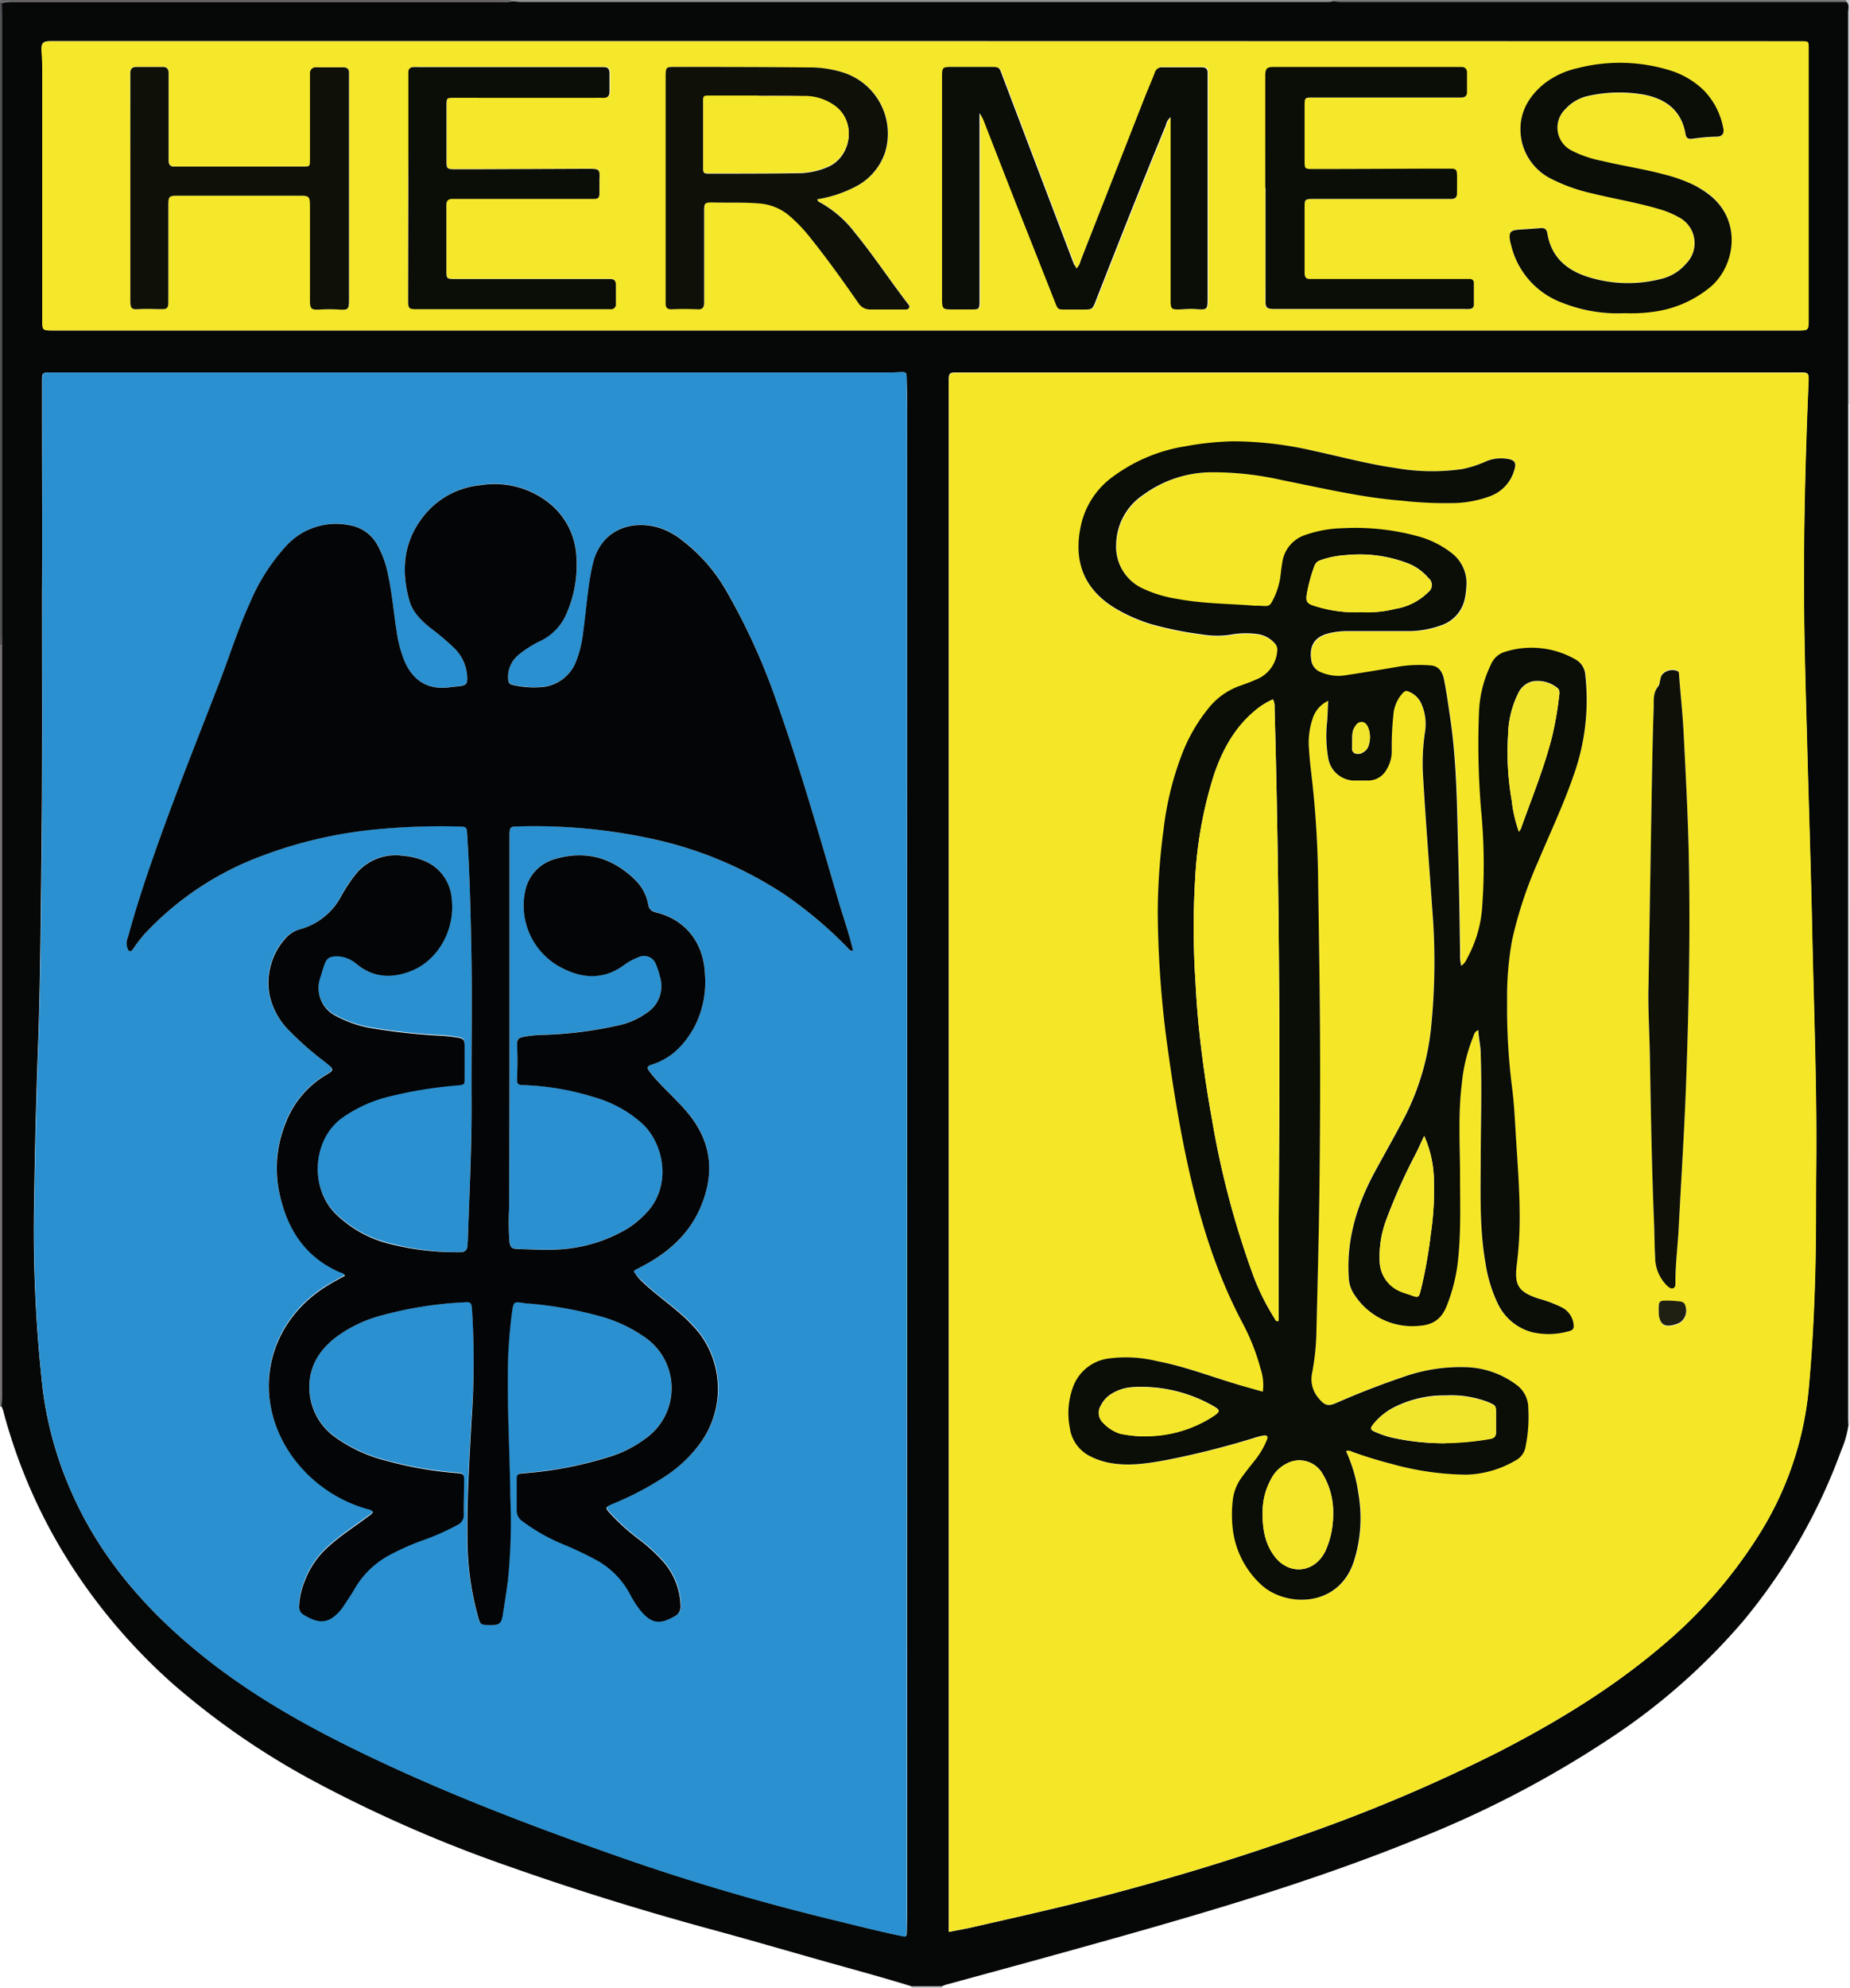 <svg xmlns="http://www.w3.org/2000/svg" version="1.1" xmlns:xlink="http://www.w3.org/1999/xlink" xmlns:svgjs="http://svgjs.com/svgjs" width="340.68" height="365.87"><svg xmlns="http://www.w3.org/2000/svg" viewBox="0 0 340.68 365.87"><defs><style>.cls-1{fill:#e1e0e2;}.cls-2{fill:#939094;}.cls-3{fill:#666368;}.cls-4{fill:#403e43;}.cls-5{fill:#c5c3c7;}.cls-6{fill:#060807;}.cls-7{fill:#f5e727;}.cls-8{fill:#2b90cf;}.cls-9{fill:#f5e72a;}.cls-10{fill:#0b0d07;}.cls-11{fill:#0f1108;}.cls-12{fill:#1f1f12;}.cls-13{fill:#030507;}.cls-14{fill:#f4e62a;}.cls-15{fill:#f2e52d;}</style></defs><title>hermesMiddel 91</title><g id="SvgjsG1001" data-name="Laag 2"><g id="SvgjsG1000" data-name="Laag 1"><path class="cls-1" d="M340.67,262.29l-.13,0h-.13c0-.58-.05-1.15-.05-1.73V76.07c0-.58,0-1.15,0-1.73h.27Z"></path><path class="cls-2" d="M94.15,0H245.27a2.11,2.11,0,0,1,0,.26c-.58,0-1.15.05-1.73.05H95.91c-.58,0-1.15,0-1.73-.06Z"></path><path class="cls-3" d="M.29,258.88a.18.18,0,0,1-.27-.05V118.72l.29,0c0,.78,0,1.57,0,2.36V257.16C.35,257.73.31,258.31.29,258.88Z"></path><path class="cls-4" d="M.31,118.74l-.29,0V.34L.41.49c0,.68-.07,1.36-.07,2v114C.34,117.27.32,118,.31,118.74Z"></path><path class="cls-3" d="M245.25.29a2.11,2.11,0,0,0,0-.26H340a.37.37,0,0,0,0,.29l-.63,0H246.82C246.3.34,245.77.31,245.25.29Z"></path><path class="cls-3" d="M.41.49,0,.34C.08.25-.14,0,.17,0S1,0,1.43,0H94.15l0,.25c-.68,0-1.36.06-2,.06H2.76A8.46,8.46,0,0,0,.41.49Z"></path><path class="cls-5" d="M340.07.32A.37.37,0,0,1,340,0c.2.13.67-.31.63.31,0,.37,0,.74,0,1.11V74.33h-.27c0-5.82,0-11.65,0-17.47q0-27.31,0-54.62C340.34,1.61,340.6.9,340.07.32Z"></path><path class="cls-5" d="M173.5,365.57c0,.1,0,.2,0,.3h-5.67v-.33Z"></path><path class="cls-6" d="M173.5,365.57l-5.67,0c-4.14-1.28-8.31-2.44-12.48-3.6-8.29-2.31-16.55-4.75-24.86-7-12.34-3.37-24.55-7.14-36.61-11.4a249.47,249.47,0,0,1-36.15-15.79,141,141,0,0,1-25.82-17.8,105.89,105.89,0,0,1-18.36-21.21A99.49,99.49,0,0,1,.7,260.06a5,5,0,0,0-.41-1.18c0-.57.06-1.15.06-1.72V121.1c0-.79,0-1.58,0-2.36s0-1.47,0-2.2V2.53c0-.68,0-1.36.07-2A8.46,8.46,0,0,1,2.76.34H92.14c.68,0,1.36,0,2-.06s1.15.06,1.73.06H243.52c.58,0,1.15,0,1.73-.05s1.05.05,1.57.05h92.62l.63,0c.53.58.27,1.29.27,1.93q0,27.32,0,54.62c0,5.82,0,11.65,0,17.47,0,.58,0,1.15,0,1.73v184.5c0,.58,0,1.15.05,1.73a17.74,17.74,0,0,1-1.28,4.51A105.64,105.64,0,0,1,321,298.37a116.43,116.43,0,0,1-24.35,21.47,192.34,192.34,0,0,1-35.67,18.62c-11.86,4.83-24,8.89-36.22,12.6-9.64,2.92-19.34,5.64-29.05,8.33-7.2,2-14.4,3.95-21.6,5.92A4.17,4.17,0,0,0,173.5,365.57Zm1.25-10c1.55-.3,2.88-.53,4.2-.83,7.34-1.68,14.68-3.31,22-5.18,13-3.35,25.87-7.18,38.53-11.68A298.4,298.4,0,0,0,276,322.42c10.75-5.52,21-11.75,30.23-19.66a86.84,86.84,0,0,0,17.7-20.33A61,61,0,0,0,333,256.09c.7-7.41,1.08-14.86,1.27-22.3.15-6.24.1-12.49.16-18.73.16-14.64-.43-29.26-.74-43.89-.23-11.12-.61-22.23-.9-33.34-.22-8.29-.49-16.57-.58-24.86-.15-14,.2-28.11.79-42.15.1-2.47.16-2.26-2.12-2.26l-96,0q-28.8,0-57.61,0c-.42,0-.84,0-1.26,0-1.12,0-1.28.17-1.3,1.28s0,2.31,0,3.46V355.54Zm-7.72-143V76.27c0-2.15,0-4.3-.07-6.45,0-1.31-.08-1.36-1.31-1.3-.74,0-1.47.06-2.21.06H10.78c-.48,0-.95,0-1.42,0-1.59,0-1.61,0-1.62,1.56q0,3.54,0,7.08c0,10.75.07,21.51,0,32.26,0,16.11.08,32.21-.11,48.32-.14,11.95-.21,23.91-.66,35.86-.34,9.12-.55,18.25-.68,27.37a261.84,261.84,0,0,0,1.55,34.4,67.32,67.32,0,0,0,5.18,18.86c5.15,11.88,13.31,21.41,23.18,29.55C45,311.09,54.8,316.77,65,321.78c16.08,7.91,32.79,14.27,49.68,20.16,12.69,4.43,25.58,8.19,38.65,11.37,4.16,1,8.31,2.08,12.51,2.95,1.12.23,1.13.23,1.15-.94s.06-2.52.06-3.77Zm3.46-205H9.3c-1.35,0-1.72.34-1.6,1.67.09,1.15.15,2.3.15,3.46q0,23.05,0,46.12c0,2,0,2,2,2H331c2,0,2,0,2-2.09l0-39.51c0-3.47,0-6.93,0-10.39,0-1.2,0-1.22-1.25-1.23-1.41,0-2.83,0-4.25,0Z"></path><path class="cls-7" d="M174.75,355.54V73.36c0-1.15-.05-2.3,0-3.46s.18-1.24,1.3-1.28c.42,0,.84,0,1.26,0q28.8,0,57.61,0l96,0c2.28,0,2.22-.21,2.12,2.26-.59,14-.94,28.1-.79,42.15.09,8.29.36,16.57.58,24.86.29,11.11.67,22.22.9,33.34.31,14.63.9,29.25.74,43.89-.06,6.24,0,12.49-.16,18.73-.19,7.44-.57,14.89-1.27,22.3a61,61,0,0,1-9.13,26.34,86.84,86.84,0,0,1-17.7,20.33C297,310.67,286.71,316.9,276,322.42a298.4,298.4,0,0,1-36.51,15.43c-12.66,4.5-25.52,8.33-38.53,11.68-7.29,1.87-14.63,3.5-22,5.18C177.63,355,176.3,355.24,174.75,355.54Zm73.12-88.45c.55-.25.91,0,1.29.15,2.32.81,4.67,1.54,7,2.15a53.12,53.12,0,0,0,13.78,2,18.8,18.8,0,0,0,9.11-2.61,3.49,3.49,0,0,0,1.86-2.57,27.28,27.28,0,0,0,.5-7,5.32,5.32,0,0,0-1.9-4.14,16.31,16.31,0,0,0-9.27-3.45,31.41,31.41,0,0,0-11.73,1.75q-6.31,2.13-12.42,4.81c-1.48.65-2.12.53-3.17-.71a5.38,5.38,0,0,1-1.35-4.66,44.78,44.78,0,0,0,.8-7c.21-8.66.45-17.31.56-26q.18-14.08.13-28.17c0-9.76-.21-19.51-.35-29.27a184.05,184.05,0,0,0-1.23-19.77c-.19-1.56-.36-3.13-.45-4.69a13.74,13.74,0,0,1,.64-5.59,5.34,5.34,0,0,1,2.89-3.35c-.07,1.41-.1,2.59-.19,3.78a24.12,24.12,0,0,0,.22,6.89,4.94,4.94,0,0,0,4.59,4c.94,0,1.88.05,2.83,0a3.88,3.88,0,0,0,3.32-2.06,6.4,6.4,0,0,0,.93-3.44,53.29,53.29,0,0,1,.29-6.44,6.75,6.75,0,0,1,1.5-3.89c.7-.81.9-.82,1.87-.29a4.22,4.22,0,0,1,1.9,2.22,9.26,9.26,0,0,1,.57,4.94,38.79,38.79,0,0,0-.38,7.84c.49,8.38,1.15,16.74,1.74,25.11a119.38,119.38,0,0,1-.22,21.22,46.41,46.41,0,0,1-4.7,16.36c-1.77,3.45-3.7,6.81-5.55,10.21-3.35,6.13-5.4,12.59-4.93,19.69a5.91,5.91,0,0,0,1,3.09,12.68,12.68,0,0,0,11.81,5.81c2.49-.14,4.15-1.1,5.11-3.4a31.72,31.72,0,0,0,2.27-9.43c.47-4.87.31-9.75.3-14.63,0-5.71-.39-11.43.33-17.13a30.49,30.49,0,0,1,2.05-8.52c.22-.5.33-1.09,1-1.32,0,1.5.37,2.87.42,4.29.25,6.76,0,13.53,0,20.29,0,6.14-.18,12.28.9,18.36a26.13,26.13,0,0,0,2.23,7.33,9.78,9.78,0,0,0,6.29,5.31,13.53,13.53,0,0,0,6.54-.1c1.17-.25,1.32-.59,1.07-1.79a4,4,0,0,0-2.2-2.72,23.86,23.86,0,0,0-4.25-1.58c-3.64-1.23-4.4-2.44-3.94-6.17a70,70,0,0,0,.54-8.31c0-5.15-.38-10.27-.7-15.4-.18-3-.31-6-.7-8.94a115.06,115.06,0,0,1-.91-15.85,58.44,58.44,0,0,1,.91-11.27,76.43,76.43,0,0,1,4.71-14.29c2.24-5.3,4.72-10.5,6.6-16A41.17,41.17,0,0,0,292,124.26a3.51,3.51,0,0,0-1.89-2.87,16.26,16.26,0,0,0-12.9-1.35,4.06,4.06,0,0,0-2.59,2.35,21.86,21.86,0,0,0-2.18,8.47,149.05,149.05,0,0,0,.34,17.93,105.31,105.31,0,0,1,.21,18.54,22.73,22.73,0,0,1-2.74,9.11,3.25,3.25,0,0,1-1.08,1.4,6.93,6.93,0,0,1-.22-2.11c-.09-6.24-.18-12.48-.35-18.72-.23-8.55-.26-17.1-1.59-25.57-.32-2.07-.62-4.15-1-6.21-.34-1.77-1.17-2.63-2.59-2.7a24.6,24.6,0,0,0-5.49.18c-3.35.57-6.71,1.14-10.07,1.64a8.09,8.09,0,0,1-4.47-.53,2.77,2.77,0,0,1-1.81-2c-.45-2.5.26-4.49,3.22-5.2a14.44,14.44,0,0,1,3.43-.4c3.82,0,7.65,0,11.48,0a17.19,17.19,0,0,0,5.55-1,6.57,6.57,0,0,0,4.59-5.13,15.42,15.42,0,0,0,.25-2,7,7,0,0,0-2.82-6.32,17.77,17.77,0,0,0-5.56-2.85,43.72,43.72,0,0,0-14.44-1.63,22,22,0,0,0-6.77,1.22,6.2,6.2,0,0,0-4.31,5.13c-.14.77-.22,1.55-.32,2.33a13.13,13.13,0,0,1-1.17,4.06c-.81,1.66-.8,1.66-2.69,1.52-.31,0-.63,0-.94,0-4.7-.38-9.43-.36-14.09-1.23a23.17,23.17,0,0,1-6.43-1.92,8.42,8.42,0,0,1-4.95-8.09,11.17,11.17,0,0,1,5-9.17A21.48,21.48,0,0,1,223,86.92a57.64,57.64,0,0,1,13.24,1.44c7.29,1.44,14.52,3.18,21.95,3.76a71.79,71.79,0,0,0,10.05.43,20.75,20.75,0,0,0,6.13-1.23,7.2,7.2,0,0,0,4.54-4.88c.39-1.27.1-1.76-1.2-2a7.16,7.16,0,0,0-4,.44,21.11,21.11,0,0,1-4.31,1.41A38.83,38.83,0,0,1,257,86.12c-5.08-.71-10-2.06-15-3.14a67.08,67.08,0,0,0-14.8-1.65,54.77,54.77,0,0,0-8.75.9,30.44,30.44,0,0,0-13.22,5.44,15.06,15.06,0,0,0-6.07,8.9c-1.56,6.76.45,12.1,6.55,15.66a30.4,30.4,0,0,0,6.16,2.7,63.26,63.26,0,0,0,9.52,1.94,16.78,16.78,0,0,0,5.15.07,16,16,0,0,1,5.17-.12,5.11,5.11,0,0,1,3.09,1.7,1.7,1.7,0,0,1,.45,1.45,6.12,6.12,0,0,1-3.41,5c-1.14.53-2.32,1-3.5,1.38a12.86,12.86,0,0,0-5.79,4.17,30.81,30.81,0,0,0-4.68,8,56.73,56.73,0,0,0-3.53,14.13,118.17,118.17,0,0,0-1.09,15.37A191.27,191.27,0,0,0,215,192.08c1,7.53,2.22,15,3.85,22.45,2.21,10.07,5.2,19.84,10.06,29a39.81,39.81,0,0,1,3.33,8.46,9.29,9.29,0,0,1,.4,4.18c-1.9-.54-3.76-1-5.59-1.61-4.58-1.44-9.09-3.14-13.83-4a24.13,24.13,0,0,0-8.88-.51,8.08,8.08,0,0,0-6.66,5.28,14,14,0,0,0-.59,7.43,6.87,6.87,0,0,0,3.9,5.36,13.17,13.17,0,0,0,3.56,1.17c3.49.63,6.92.08,10.31-.54a156.64,156.64,0,0,0,16.1-4.05,12.8,12.8,0,0,1,1.82-.47c.68-.09.88.18.61.82a15.17,15.17,0,0,1-2.13,3.65c-.82,1-1.64,2.05-2.41,3.11a8.78,8.78,0,0,0-1.76,4.48,22.77,22.77,0,0,0,0,5,16.52,16.52,0,0,0,5.28,10.43c4.52,4.13,14.46,4.24,17.11-4.7a26.22,26.22,0,0,0,.75-12A27.87,27.87,0,0,0,247.87,267.09Zm55.71-85.9c-.14,3.87.18,8.74.26,13.61.17,10,.34,20,.75,30,.09,2.14.08,4.3.21,6.44a7.36,7.36,0,0,0,2.14,5.25c.32.3.68.76,1.21.5s.38-.71.38-1.12c0-3.31.43-6.59.6-9.89.48-9.42,1.11-18.84,1.42-28.27.44-13.16.71-26.31.46-39.47-.14-7.65-.56-15.3-.94-22.94-.18-3.66-.57-7.31-.86-11,0-.3.05-.64-.25-.86a2.51,2.51,0,0,0-2.88.65c-.47.68-.33,1.68-.72,2.16-1,1.27-.78,2.68-.83,4-.18,4.87-.26,9.74-.35,14.62C304,156.7,303.79,168.44,303.58,181.19Zm1.87,59.95c0,.23,0,.6.06,1,.25,1.69,1.08,2.23,2.76,1.78a5.26,5.26,0,0,0,1.16-.45,2.63,2.63,0,0,0,1-2.92c-.19-1-1-1-1.69-1a16.25,16.25,0,0,0-1.72-.08C305.52,239.37,305.43,239.48,305.45,241.14Z"></path><path class="cls-8" d="M167,212.57v139c0,1.25,0,2.51-.06,3.77s0,1.17-1.15.94c-4.2-.87-8.35-1.94-12.51-2.95-13.07-3.18-26-6.94-38.65-11.37-16.89-5.89-33.6-12.25-49.68-20.16-10.18-5-20-10.69-28.73-17.93-9.87-8.14-18-17.67-23.18-29.55a67.32,67.32,0,0,1-5.18-18.86A261.84,261.84,0,0,1,6.34,221c.13-9.12.34-18.25.68-27.37.45-11.95.52-23.91.66-35.86.19-16.11.09-32.21.11-48.32,0-10.75,0-21.51,0-32.26q0-3.54,0-7.08c0-1.54,0-1.54,1.62-1.56.47,0,.94,0,1.42,0H163.44c.74,0,1.47,0,2.21-.06,1.23-.06,1.3,0,1.31,1.3,0,2.15.07,4.3.07,6.45ZM116.73,234c.09-.16.1-.22.14-.24l1.39-.73c4.82-2.45,8.69-5.87,10.81-11,2.57-6.18,2-12-2.4-17.22-.57-.69-1.18-1.34-1.8-2-1.72-1.83-3.61-3.51-5.16-5.5-.67-.86-.61-1.11.4-1.43,3.57-1.14,5.94-3.64,7.71-6.79a17.94,17.94,0,0,0,2-9.88c-.23-5.65-3.51-9.95-8.93-11.29-.92-.22-1.35-.58-1.51-1.47a8.43,8.43,0,0,0-2.62-4.74c-4.13-3.93-9-5.26-14.48-3.66a7.7,7.7,0,0,0-5.63,6.32,12.86,12.86,0,0,0,6.07,13.32c4,2.32,8.18,2.86,12.24-.13a10.68,10.68,0,0,1,2.62-1.41,2.31,2.31,0,0,1,3.23,1.33,13.22,13.22,0,0,1,.73,2.23,5.83,5.83,0,0,1-2.5,6.72,13.61,13.61,0,0,1-4.69,2.15,72.48,72.48,0,0,1-14.46,1.86,20.78,20.78,0,0,0-3.43.35c-1,.21-1.26.48-1.23,1.48.07,2,.07,4,0,6-.06,1.22.11,1.39,1.3,1.41a49.21,49.21,0,0,1,12.81,2.2,22.37,22.37,0,0,1,8.78,4.74c4.09,3.6,5.86,11.62.73,16.78a17.72,17.72,0,0,1-3.14,2.6,27.41,27.41,0,0,1-9.35,3.52c-3.69.71-7.42.43-11.14.32-1,0-1.26-.35-1.4-1.35a46.43,46.43,0,0,1-.05-6.13q.06-19.12.07-38.25,0-15.1,0-30.22c0-1.7.08-1.8,1.58-1.82A102,102,0,0,1,121,154.59a71.59,71.59,0,0,1,23.66,10.17,77.74,77.74,0,0,1,11.29,9.52c.29.29.51.76,1.15.7-.79-3.25-1.86-6.31-2.77-9.42-3.56-12.22-7.07-24.45-11.33-36.45a117.43,117.43,0,0,0-9.41-20.71,31,31,0,0,0-7.61-8.72,14.06,14.06,0,0,0-4.18-2.45c-5.36-1.81-11.2.17-12.64,6.64a43,43,0,0,0-.79,4.49c-.33,2.76-.6,5.52-1,8.28a20.73,20.73,0,0,1-1.24,5,7.44,7.44,0,0,1-5.83,4.72,17,17,0,0,1-5.6-.28c-.9-.12-1.11-.54-1.11-1.35a5.23,5.23,0,0,1,1.83-4.17,19,19,0,0,1,4.24-2.69,9.88,9.88,0,0,0,4.84-5.35,22.12,22.12,0,0,0,1.66-10.14,13.39,13.39,0,0,0-5.47-10.18,16.12,16.12,0,0,0-12.21-2.94A15.2,15.2,0,0,0,79,93.82c-4.54,4.82-5.35,10.52-3.63,16.68.62,2.24,2.33,3.82,4.12,5.24a43.15,43.15,0,0,1,4.19,3.57,7.86,7.86,0,0,1,2.35,5.5c0,1-.21,1.29-1.25,1.45-.56.08-1.14.1-1.71.18-4,.61-6.85-.94-8.51-4.61a22.23,22.23,0,0,1-1.52-5.6c-.54-3.41-.81-6.87-1.55-10.25a18.6,18.6,0,0,0-1.93-5.63,7.14,7.14,0,0,0-5.18-3.7,12.4,12.4,0,0,0-11.49,3.62,36.54,36.54,0,0,0-6.85,10.66c-2.18,4.77-3.74,9.78-5.63,14.67-3.81,9.86-7.74,19.69-11.3,29.65-2,5.67-3.94,11.38-5.52,17.2a2.74,2.74,0,0,0-.11,2c.1.21.11.53.45.58s.46-.2.61-.41a27.63,27.63,0,0,1,2.1-2.74,56.09,56.09,0,0,1,21.81-14.45A81.1,81.1,0,0,1,69,152.64a124.45,124.45,0,0,1,15.56-.55c1.29,0,1.39.13,1.46,1.28.45,6.76.62,13.52.76,20.29.21,9.6,0,19.2.06,28.8,0,8.61-.41,17.2-.68,25.8,0,.31-.06.62-.07.94,0,.85-.52,1.2-1.31,1.23-.26,0-.52,0-.78,0a49.15,49.15,0,0,1-12.42-1.66,21.57,21.57,0,0,1-9.87-5.56c-4.83-4.91-4.1-13.71,1.23-17.57a25.3,25.3,0,0,1,8.2-3.83,79.14,79.14,0,0,1,13.15-2.18c1.18-.11,1.22-.14,1.24-1.31,0-2,0-4,0-6,0-1.07-.19-1.3-1.23-1.47a29.77,29.77,0,0,0-3.12-.35,113.48,113.48,0,0,1-12.34-1.32,21.4,21.4,0,0,1-7.11-2.38,5.74,5.74,0,0,1-2.78-7c.23-.75.45-1.51.7-2.25.45-1.36,1-1.71,2.46-1.68a5.72,5.72,0,0,1,3.53,1.52c3.15,2.58,6.61,2.68,10.2,1.21,4.92-2,8-7.73,7.29-13.4a8.15,8.15,0,0,0-5.41-6.95,12.56,12.56,0,0,0-3.51-.78,9.46,9.46,0,0,0-9,3.72,31.9,31.9,0,0,0-2.33,3.55A12.21,12.21,0,0,1,55.36,171a5.58,5.58,0,0,0-2.92,1.76,12.22,12.22,0,0,0-2.83,10.41,13.23,13.23,0,0,0,3.85,6.73,55.08,55.08,0,0,0,6,5.26c.45.36.9.72,1.34,1.1s.38.81-.14,1.13l-.8.49a17.5,17.5,0,0,0-7.31,8.78,22,22,0,0,0-1.23,12.36c1.33,6.73,4.58,12.11,11.15,15,.36.15.85.18,1,.68-1.18.67-2.38,1.3-3.53,2-11.28,7.17-13.8,21-5.82,31.72a25.72,25.72,0,0,0,13.37,9.18c.43.13.92.13,1.13.6-.23.49-.65.64-1,.89-2.35,1.76-4.84,3.34-7,5.3a15.87,15.87,0,0,0-4.49,6.36,13.76,13.76,0,0,0-1.08,4.56,1.74,1.74,0,0,0,.67,1.68c2.74,1.67,4.52,1.92,6.69-.45a6.8,6.8,0,0,0,.78-1c.72-1.09,1.47-2.17,2.12-3.31a16.28,16.28,0,0,1,6.38-6.13,45.61,45.61,0,0,1,6.32-2.79,43.84,43.84,0,0,0,6.15-2.74,2,2,0,0,0,1.2-2c0-2.1,0-4.2.06-6.3,0-1-.17-1.16-1.17-1.24a69.3,69.3,0,0,1-13.12-2.28,27.43,27.43,0,0,1-9.5-4.38A11.27,11.27,0,0,1,57,255.91c-.27-4.15,1.63-7.27,4.77-9.74a24.4,24.4,0,0,1,8.14-4,70.86,70.86,0,0,1,15.79-2.52c1-.06,1.14.12,1.24,1.32a151.93,151.93,0,0,1-.14,20.13c-.41,7.44-.88,14.87-.76,22.33a53.46,53.46,0,0,0,2,14.28c.33,1.14.44,1.26,1.59,1.34.32,0,.63,0,.95,0,1.26,0,1.69-.34,1.91-1.61.39-2.22.74-4.44,1-6.68a107,107,0,0,0,.43-15.4c-.08-7.4-.51-14.78-.45-22.18a87,87,0,0,1,.82-12.08c.23-1.51.39-1.58,1.84-1.36.41.06.83.1,1.25.14a71.73,71.73,0,0,1,12.66,2.22A26.52,26.52,0,0,1,119,246.3a11.36,11.36,0,0,1-.16,18.47,21.44,21.44,0,0,1-6.26,3.2,70.1,70.1,0,0,1-15.83,3.1c-1.49.13-1.51.15-1.53,1.56,0,1.73,0,3.46,0,5.19a2.37,2.37,0,0,0,1.09,2.11,34.32,34.32,0,0,0,7.21,4.12,67.57,67.57,0,0,1,6.37,3,15.46,15.46,0,0,1,6.13,6.16,19.37,19.37,0,0,0,1.93,3.05c2,2.46,3.56,2.74,6.28,1.18a2,2,0,0,0,1.17-2,12.86,12.86,0,0,0-3.26-8.16,32.19,32.19,0,0,0-4.66-4.22,38.4,38.4,0,0,1-5-4.52c-1-1.13-1-1.21.34-1.79a56.51,56.51,0,0,0,9.86-5.18,24.61,24.61,0,0,0,6.71-6.55,17,17,0,0,0-.46-19.61,29,29,0,0,0-4.21-4.23c-2.06-1.78-4.32-3.33-6.27-5.25A8,8,0,0,1,116.73,234Z"></path><path class="cls-9" d="M170.49,7.6H327.58c1.42,0,2.84,0,4.25,0,1.22,0,1.25,0,1.25,1.23,0,3.46,0,6.92,0,10.39l0,39.51c0,2.09,0,2.09-2,2.09H9.77c-2,0-2,0-2-2q0-23.07,0-46.12c0-1.16-.06-2.31-.15-3.46C7.58,7.94,8,7.62,9.3,7.6H170.49Zm27.72,41.82c-.13-.31-.22-.5-.29-.7q-6.64-17.46-13.27-34.93c-.52-1.36-.59-1.44-2-1.45l-7.24,0c-1.69,0-1.77.08-1.8,1.77V55.17c0,1.68.16,1.82,1.79,1.79,1.15,0,2.3,0,3.46,0,1.6,0,1.65,0,1.65-1.67q0-16.77,0-33.53v-.93a7,7,0,0,1,.91,1.76q3,7.68,6,15.37,3.47,8.85,7,17.68c.53,1.33.54,1.33,1.94,1.34h3.15c1.78,0,1.79,0,2.46-1.74,4.22-10.77,8.46-21.53,12.87-32.23a2.3,2.3,0,0,1,.86-1.42v33c0,.37,0,.74,0,1.1.06,1.09.25,1.27,1.32,1.27s2.19-.17,3.3-.07c2.14.18,2.19.09,2.19-2.08V14.35c0-.32,0-.63,0-.95.05-.81-.34-1.1-1.13-1.09-2.36,0-4.73,0-7.09,0a1.38,1.38,0,0,0-1.51,1c-.53,1.42-1.16,2.81-1.72,4.22L199,48A2.68,2.68,0,0,1,198.21,49.42Zm-47.7-12.75a22.87,22.87,0,0,0,7.15-2.35,11,11,0,0,0,5.43-6.45,11.81,11.81,0,0,0-7.92-14.57,20.46,20.46,0,0,0-6.36-.89c-8.23-.07-16.46-.07-24.7-.09-1.34,0-1.43.12-1.48,1.41,0,.26,0,.52,0,.79V54.79c0,.37,0,.74,0,1.1,0,.75.39,1,1.08,1,1.63-.1,3.25-.07,4.87,0,.77,0,1.16-.36,1.14-1.16s0-1.67,0-2.51q0-7.24,0-14.48c0-1.42.14-1.56,1.52-1.52,2.88.08,5.76,0,8.64.19a9.62,9.62,0,0,1,5.55,2.28,28.42,28.42,0,0,1,4,4.23c3,3.83,5.88,7.79,8.67,11.78a2.56,2.56,0,0,0,2.36,1.22c2,0,4.09,0,6.13,0,.33,0,.65,0,.84-.28s0-.58-.24-.82c-3.3-4.27-6.27-8.79-9.69-13a20.51,20.51,0,0,0-6.62-5.7C150.68,37.09,150.58,37,150.51,36.67ZM233,34.56h0V52.19c0,1.16-.06,2.31,0,3.46,0,1,.28,1.17,1.24,1.25.26,0,.53,0,.79,0h34.47a8.15,8.15,0,0,0,1.1,0c.46,0,.78-.27.77-.8,0-1.31,0-2.62,0-3.94a.7.7,0,0,0-.79-.77H242.44c-.37,0-.73,0-1.1,0-.82,0-1.13-.37-1.11-1.15s0-1.68,0-2.52c0-3.25,0-6.5,0-9.75,0-1.16.13-1.26,1.24-1.32h23.29c.84,0,1.68,0,2.52,0,.68,0,1-.3,1-1.06,0-1.1,0-2.2,0-3.3s-.15-1.15-1.21-1.21-2.1,0-3.15,0c-7.45,0-14.9.06-22.35.07-1.3,0-1.36-.09-1.36-1.5q0-5,0-10.07c0-1.58,0-1.59,1.57-1.59H269c.68,0,1.1-.28,1.1-1,0-1.21,0-2.42,0-3.62a.93.93,0,0,0-1-1c-.42,0-.84,0-1.26,0H239.61c-1.73,0-3.46,0-5.19,0-1,0-1.29.3-1.37,1.3,0,.37,0,.74,0,1.1Zm-157.84,0v20.3c0,2,0,2,2,2h34c.42,0,.84,0,1.26,0a.89.89,0,0,0,1-1c0-1.15,0-2.3,0-3.46,0-.68-.28-1.1-1-1.09-.42,0-.84,0-1.26,0l-13.06,0H83.94c-1.72,0-1.72,0-1.73-1.78,0-2.15,0-4.3,0-6.45,0-1.79,0-3.57,0-5.35,0-.78.3-1.2,1.11-1.17h24.86c.42,0,.84,0,1.26,0,.75,0,1-.38,1-1.08s-.06-1.67,0-2.51c0-1.82,0-1.93-1.9-1.95h-1.1l-18.73.08c-1.73,0-3.46,0-5.19,0-1.08,0-1.25-.2-1.25-1.31,0-3.52,0-7,0-10.55,0-1.21.08-1.25,1.23-1.29.37,0,.74,0,1.1,0l23.92,0c.9,0,1.79,0,2.68,0s1.17-.32,1.17-1.11c0-1.15,0-2.3,0-3.45,0-.68-.3-1.1-1-1.09h-.79l-33.2,0a10.62,10.62,0,0,0-1.26,0,.86.86,0,0,0-.79.84c0,.47,0,.94,0,1.41Zm224,23a30,30,0,0,0,5.55-.31,20.71,20.71,0,0,0,10.21-4.5c4.71-3.93,6.05-12.68-.71-17.4A18,18,0,0,0,311.81,34a27.87,27.87,0,0,0-5.17-1.83c-3.83-1-7.77-1.61-11.63-2.54a21,21,0,0,1-5.63-1.88,4.72,4.72,0,0,1-1.13-7.6,8,8,0,0,1,4.31-2.46,26.47,26.47,0,0,1,10.15-.22c4,.78,6.93,2.91,7.68,7.21.15.87.57,1,1.3.91a35.62,35.62,0,0,1,4.38-.38c1.07,0,1.52-.59,1.25-1.67a13.48,13.48,0,0,0-3.58-6.87A15.5,15.5,0,0,0,307.42,13a31.26,31.26,0,0,0-16.89-.38,15.48,15.48,0,0,0-6.34,3c-3.28,2.77-4.87,6.3-3.93,10.6A10.21,10.21,0,0,0,285.84,33a31.52,31.52,0,0,0,7.38,2.57c4,1,8.1,1.64,12.06,2.81A17.07,17.07,0,0,1,309.19,40a5.36,5.36,0,0,1,1.32,8.47,8.67,8.67,0,0,1-4.63,2.82,24.55,24.55,0,0,1-13.77-.47c-3.9-1.33-6.48-3.76-7.17-7.93-.14-.82-.56-1-1.3-.95-1.31.11-2.62.19-3.92.28-1.6.13-1.9.52-1.63,2.12a6.06,6.06,0,0,0,.16.61,15,15,0,0,0,9.46,10.77A27.59,27.59,0,0,0,299.18,57.64ZM24,34.66h0v4.88c0,5.25,0,10.49,0,15.74,0,1.5.17,1.69,1.61,1.61s2.61,0,3.92,0S31,56.77,31,55.38q0-8.73,0-17.47C31,36.1,31.08,36,33,36h.79c7,0,13.95,0,20.93,0,2.41,0,2.42,0,2.41,2.39,0,5.61,0,11.22,0,16.84,0,1.6.23,1.82,1.84,1.72a28.37,28.37,0,0,1,3.45,0c1.79.11,1.9,0,1.9-1.89q0-20.37,0-40.76c0-.26,0-.52,0-.78,0-.79-.28-1.16-1.1-1.15-1.63,0-3.25,0-4.88,0a1.06,1.06,0,0,0-1.21,1.12c0,.37,0,.74,0,1.1q0,7.4,0,14.8c0,1.23,0,1.24-1.23,1.24H32.72c-.21,0-.42,0-.63,0-.74,0-1-.38-1-1.07V14.55c0-.42,0-.84,0-1.25,0-.61-.32-1-1-1H25c-.72,0-1,.4-1.05,1.09,0,.37,0,.73,0,1.1Z"></path><path class="cls-10" d="M247.87,267.09a27.87,27.87,0,0,1,2.3,7.93,26.22,26.22,0,0,1-.75,12c-2.65,8.94-12.59,8.83-17.11,4.7A16.52,16.52,0,0,1,227,281.26a22.77,22.77,0,0,1,0-5,8.78,8.78,0,0,1,1.76-4.48c.77-1.06,1.59-2.09,2.41-3.11a15.17,15.17,0,0,0,2.13-3.65c.27-.64.07-.91-.61-.82a12.8,12.8,0,0,0-1.82.47,156.64,156.64,0,0,1-16.1,4.05c-3.39.62-6.82,1.17-10.31.54a13.17,13.17,0,0,1-3.56-1.17,6.87,6.87,0,0,1-3.9-5.36,14,14,0,0,1,.59-7.43,8.08,8.08,0,0,1,6.66-5.28,24.13,24.13,0,0,1,8.88.51c4.74.9,9.25,2.6,13.83,4,1.83.58,3.69,1.07,5.59,1.61a9.29,9.29,0,0,0-.4-4.18,39.81,39.81,0,0,0-3.33-8.46c-4.86-9.15-7.85-18.92-10.06-29-1.63-7.43-2.82-14.92-3.85-22.45a191.27,191.27,0,0,1-1.71-24.14,118.17,118.17,0,0,1,1.09-15.37,56.73,56.73,0,0,1,3.53-14.13,30.81,30.81,0,0,1,4.68-8,12.86,12.86,0,0,1,5.79-4.17c1.18-.42,2.36-.85,3.5-1.38a6.12,6.12,0,0,0,3.41-5,1.7,1.7,0,0,0-.45-1.45,5.11,5.11,0,0,0-3.09-1.7,16,16,0,0,0-5.17.12,16.78,16.78,0,0,1-5.15-.07,63.26,63.26,0,0,1-9.52-1.94,30.4,30.4,0,0,1-6.16-2.7c-6.1-3.56-8.11-8.9-6.55-15.66a15.06,15.06,0,0,1,6.07-8.9,30.44,30.44,0,0,1,13.22-5.44,54.77,54.77,0,0,1,8.75-.9A67.08,67.08,0,0,1,242,83c5,1.08,10,2.43,15,3.14a38.83,38.83,0,0,0,12.36.18,21.11,21.11,0,0,0,4.31-1.41,7.16,7.16,0,0,1,4-.44c1.3.23,1.59.72,1.2,2a7.2,7.2,0,0,1-4.54,4.88,20.75,20.75,0,0,1-6.13,1.23,71.79,71.79,0,0,1-10.05-.43c-7.43-.58-14.66-2.32-21.95-3.76A57.64,57.64,0,0,0,223,86.92a21.48,21.48,0,0,0-12.46,4.15,11.17,11.17,0,0,0-5,9.17,8.42,8.42,0,0,0,4.95,8.09,23.17,23.17,0,0,0,6.43,1.92c4.66.87,9.39.85,14.09,1.23.31,0,.63,0,.94,0,1.89.14,1.88.14,2.69-1.52a13.13,13.13,0,0,0,1.17-4.06c.1-.78.18-1.56.32-2.33a6.2,6.2,0,0,1,4.31-5.13,22,22,0,0,1,6.77-1.22,43.72,43.72,0,0,1,14.44,1.63,17.77,17.77,0,0,1,5.56,2.85,7,7,0,0,1,2.82,6.32,15.42,15.42,0,0,1-.25,2,6.57,6.57,0,0,1-4.59,5.13,17.19,17.19,0,0,1-5.55,1c-3.83,0-7.66,0-11.48,0a14.44,14.44,0,0,0-3.43.4c-3,.71-3.67,2.7-3.22,5.2a2.77,2.77,0,0,0,1.81,2,8.09,8.09,0,0,0,4.47.53c3.36-.5,6.72-1.07,10.07-1.64a24.6,24.6,0,0,1,5.49-.18c1.42.07,2.25.93,2.59,2.7.4,2.06.7,4.14,1,6.21,1.33,8.47,1.36,17,1.59,25.57.17,6.24.26,12.48.35,18.72a6.93,6.93,0,0,0,.22,2.11,3.25,3.25,0,0,0,1.08-1.4,22.73,22.73,0,0,0,2.74-9.11,105.31,105.31,0,0,0-.21-18.54,149.05,149.05,0,0,1-.34-17.93,21.86,21.86,0,0,1,2.18-8.47,4.06,4.06,0,0,1,2.59-2.35,16.26,16.26,0,0,1,12.9,1.35,3.51,3.51,0,0,1,1.89,2.87,41.17,41.17,0,0,1-2.17,18.57c-1.88,5.46-4.36,10.66-6.6,16a76.43,76.43,0,0,0-4.71,14.29,58.44,58.44,0,0,0-.91,11.27,115.06,115.06,0,0,0,.91,15.85c.39,3,.52,6,.7,8.94.32,5.13.73,10.25.7,15.4a70,70,0,0,1-.54,8.31c-.46,3.73.3,4.94,3.94,6.17a23.86,23.86,0,0,1,4.25,1.58,4,4,0,0,1,2.2,2.72c.25,1.2.1,1.54-1.07,1.79a13.53,13.53,0,0,1-6.54.1,9.78,9.78,0,0,1-6.29-5.31,26.13,26.13,0,0,1-2.23-7.33c-1.08-6.08-.93-12.22-.9-18.36,0-6.76.25-13.53,0-20.29,0-1.42-.38-2.79-.42-4.29-.71.23-.82.82-1,1.32a30.49,30.49,0,0,0-2.05,8.52c-.72,5.7-.33,11.42-.33,17.13,0,4.88.17,9.76-.3,14.63a31.72,31.72,0,0,1-2.27,9.43c-1,2.3-2.62,3.26-5.11,3.4a12.68,12.68,0,0,1-11.81-5.81,5.91,5.91,0,0,1-1-3.09c-.47-7.1,1.58-13.56,4.93-19.69,1.85-3.4,3.78-6.76,5.55-10.21a46.41,46.41,0,0,0,4.7-16.36,119.38,119.38,0,0,0,.22-21.22c-.59-8.37-1.25-16.73-1.74-25.11a38.79,38.79,0,0,1,.38-7.84,9.26,9.26,0,0,0-.57-4.94,4.22,4.22,0,0,0-1.9-2.22c-1-.53-1.17-.52-1.87.29a6.75,6.75,0,0,0-1.5,3.89,53.29,53.29,0,0,0-.29,6.44,6.4,6.4,0,0,1-.93,3.44,3.88,3.88,0,0,1-3.32,2.06c-.95,0-1.89,0-2.83,0a4.94,4.94,0,0,1-4.59-4,24.12,24.12,0,0,1-.22-6.89c.09-1.19.12-2.37.19-3.78a5.34,5.34,0,0,0-2.89,3.35,13.74,13.74,0,0,0-.64,5.59c.09,1.56.26,3.13.45,4.69a184.05,184.05,0,0,1,1.23,19.77c.14,9.76.31,19.51.35,29.27q.06,14.08-.13,28.17c-.11,8.65-.35,17.3-.56,26a44.78,44.78,0,0,1-.8,7,5.38,5.38,0,0,0,1.35,4.66c1.05,1.24,1.69,1.36,3.17.71q6.11-2.68,12.42-4.81a31.41,31.41,0,0,1,11.73-1.75,16.31,16.31,0,0,1,9.27,3.45,5.32,5.32,0,0,1,1.9,4.14,27.28,27.28,0,0,1-.5,7,3.49,3.49,0,0,1-1.86,2.57,18.8,18.8,0,0,1-9.11,2.61,53.12,53.12,0,0,1-13.78-2c-2.38-.61-4.73-1.34-7-2.15C248.78,267.11,248.42,266.84,247.87,267.09ZM234.41,128.72a13.39,13.39,0,0,0-3.35,2.13c-3.75,3.14-6,7.25-7.51,11.78a76.42,76.42,0,0,0-3.48,19.43,151.67,151.67,0,0,0,.08,18.71c.15,2.93.36,5.87.67,8.79q.87,8.28,2.37,16.48a161.85,161.85,0,0,0,7.36,28.06,42.13,42.13,0,0,0,4.11,8.46c.17.25.24.76.81.54-.1-18.46.21-36.92.12-55.38-.1-19.2-.34-38.39-.88-57.58A2.63,2.63,0,0,0,234.41,128.72Zm11.09,150a13.69,13.69,0,0,0-2-7.56,4.92,4.92,0,0,0-6.59-1.77,6.44,6.44,0,0,0-2.92,3,12.27,12.27,0,0,0-1.47,5.73c-.06,2.92.31,5.76,2.11,8.21,2.67,3.66,7.39,3.25,9.42-.81A16.24,16.24,0,0,0,245.5,278.76Zm5.15-166.08a20.65,20.65,0,0,0,6.26-.58A11.08,11.08,0,0,0,263,109a1.65,1.65,0,0,0,.06-2.62,9.64,9.64,0,0,0-4.09-2.82,24.86,24.86,0,0,0-11.11-1.4,16.84,16.84,0,0,0-4.6.91,1.69,1.69,0,0,0-1.2,1.11,29.34,29.34,0,0,0-1.39,5.14c-.21,1.38,0,1.75,1.38,2.17A24.56,24.56,0,0,0,250.65,112.68Zm11.62,96.39c-.58,1.24-1,2.22-1.49,3.18a104.32,104.32,0,0,0-5.51,12.31,19.06,19.06,0,0,0-1.2,7.55,6.13,6.13,0,0,0,3.87,5.62c.63.27,1.29.43,1.92.67,1.38.53,1.43.41,1.79-1a86.24,86.24,0,0,0,1.84-10.35,52.82,52.82,0,0,0,.57-9.4A20.79,20.79,0,0,0,262.27,209.07Zm17.45-56a4.47,4.47,0,0,0,.36-.56c2-5.62,4.28-11.14,5.74-16.94a61.75,61.75,0,0,0,1.27-7.27c.08-.61.25-1.31-.39-1.73a5.85,5.85,0,0,0-4.44-1.14,3.91,3.91,0,0,0-2.69,2.22,18.06,18.06,0,0,0-1.86,7.73,51.1,51.1,0,0,0,.67,11.91A25.14,25.14,0,0,0,279.72,153.1Zm-13.6,112.53a51.65,51.65,0,0,0,8.28-.77c.88-.17,1.12-.54,1.08-1.36,0-1.1,0-2.2,0-3.3,0-1.47,0-1.44-1.4-2.07a19.17,19.17,0,0,0-7.83-1.24,20.42,20.42,0,0,0-9,1.93A11.65,11.65,0,0,0,253,262c-.76.92-.73,1.14.33,1.59a20.42,20.42,0,0,0,2.66.93A44.19,44.19,0,0,0,266.12,265.63Zm-55.57-1.27a22.75,22.75,0,0,0,12.71-3.54c1.56-1,1.53-1.24-.1-2.13a26.73,26.73,0,0,0-14.62-3.32,8.29,8.29,0,0,0-3.71,1.14,5.24,5.24,0,0,0-2.12,2.25,2.5,2.5,0,0,0,.43,3.16,7.26,7.26,0,0,0,3.14,2A22.39,22.39,0,0,0,210.55,264.36ZM249,136.8c0-.08,0,.18,0,.44,0,.51-.15,1,.42,1.39a1.61,1.61,0,0,0,1.63-.18,2,2,0,0,0,1-1.31,4.75,4.75,0,0,0-.12-3.2c-.23-.56-.56-1-1.23-1s-1,.48-1.29,1C248.91,134.68,249.05,135.59,249,136.8Z"></path><path class="cls-11" d="M303.58,181.19c.21-12.75.4-24.49.6-36.23.09-4.88.17-9.75.35-14.62.05-1.35-.2-2.76.83-4,.39-.48.25-1.48.72-2.16a2.51,2.51,0,0,1,2.88-.65c.3.22.22.56.25.86.29,3.66.68,7.31.86,11,.38,7.64.8,15.29.94,22.94.25,13.16,0,26.31-.46,39.47-.31,9.43-.94,18.85-1.42,28.27-.17,3.3-.61,6.58-.6,9.89,0,.41.06.91-.38,1.12s-.89-.2-1.21-.5a7.36,7.36,0,0,1-2.14-5.25c-.13-2.14-.12-4.3-.21-6.44-.41-10-.58-20-.75-30C303.76,189.93,303.44,185.06,303.58,181.19Z"></path><path class="cls-12" d="M305.45,241.14c0-1.66.07-1.77,1.54-1.76a16.25,16.25,0,0,1,1.72.08c.71.09,1.5,0,1.69,1a2.63,2.63,0,0,1-1,2.92,5.26,5.26,0,0,1-1.16.45c-1.68.45-2.51-.09-2.76-1.78C305.46,241.74,305.47,241.37,305.45,241.14Z"></path><path class="cls-13" d="M116.73,234a8,8,0,0,0,1.65,2c2,1.92,4.21,3.47,6.27,5.25a29,29,0,0,1,4.21,4.23,17,17,0,0,1,.46,19.61,24.61,24.61,0,0,1-6.71,6.55,56.51,56.51,0,0,1-9.86,5.18c-1.33.58-1.36.66-.34,1.79a38.4,38.4,0,0,0,5,4.52,32.19,32.19,0,0,1,4.66,4.22,12.86,12.86,0,0,1,3.26,8.16,2,2,0,0,1-1.17,2c-2.72,1.56-4.27,1.28-6.28-1.18a19.37,19.37,0,0,1-1.93-3.05,15.46,15.46,0,0,0-6.13-6.16,67.57,67.57,0,0,0-6.37-3,34.32,34.32,0,0,1-7.21-4.12,2.37,2.37,0,0,1-1.09-2.11c0-1.73,0-3.46,0-5.19,0-1.41,0-1.43,1.53-1.56a70.1,70.1,0,0,0,15.83-3.1,21.44,21.44,0,0,0,6.26-3.2A11.36,11.36,0,0,0,119,246.3a26.52,26.52,0,0,0-8.91-4.16,71.73,71.73,0,0,0-12.66-2.22c-.42,0-.84-.08-1.25-.14-1.45-.22-1.61-.15-1.84,1.36a87,87,0,0,0-.82,12.08c-.06,7.4.37,14.78.45,22.18a107,107,0,0,1-.43,15.4c-.29,2.24-.64,4.46-1,6.68-.22,1.27-.65,1.58-1.91,1.61-.32,0-.63,0-.95,0-1.15-.08-1.26-.2-1.59-1.34a53.46,53.46,0,0,1-2-14.28c-.12-7.46.35-14.89.76-22.33A151.93,151.93,0,0,0,86.92,241c-.1-1.2-.22-1.38-1.24-1.32a70.86,70.86,0,0,0-15.79,2.52,24.4,24.4,0,0,0-8.14,4c-3.14,2.47-5,5.59-4.77,9.74a11.27,11.27,0,0,0,4.69,8.54,27.43,27.43,0,0,0,9.5,4.38,69.3,69.3,0,0,0,13.12,2.28c1,.08,1.18.23,1.17,1.24,0,2.1-.08,4.2-.06,6.3a2,2,0,0,1-1.2,2,43.84,43.84,0,0,1-6.15,2.74,45.61,45.61,0,0,0-6.32,2.79,16.28,16.28,0,0,0-6.38,6.13c-.65,1.14-1.4,2.22-2.12,3.31a6.8,6.8,0,0,1-.78,1c-2.17,2.37-4,2.12-6.69.45a1.74,1.74,0,0,1-.67-1.68,13.76,13.76,0,0,1,1.08-4.56,15.87,15.87,0,0,1,4.49-6.36c2.2-2,4.69-3.54,7-5.3.32-.25.74-.4,1-.89-.21-.47-.7-.47-1.13-.6a25.72,25.72,0,0,1-13.37-9.18c-8-10.71-5.46-24.55,5.82-31.72,1.15-.73,2.35-1.36,3.53-2-.15-.5-.64-.53-1-.68-6.57-2.89-9.82-8.27-11.15-15A22,22,0,0,1,52.6,206.7a17.5,17.5,0,0,1,7.31-8.78l.8-.49c.52-.32.62-.71.14-1.13s-.89-.74-1.34-1.1a55.08,55.08,0,0,1-6-5.26,13.23,13.23,0,0,1-3.85-6.73,12.22,12.22,0,0,1,2.83-10.41A5.58,5.58,0,0,1,55.36,171a12.21,12.21,0,0,0,7.55-6.22,31.9,31.9,0,0,1,2.33-3.55,9.46,9.46,0,0,1,9-3.72,12.56,12.56,0,0,1,3.51.78,8.15,8.15,0,0,1,5.41,6.95c.74,5.67-2.37,11.38-7.29,13.4-3.59,1.47-7.05,1.37-10.2-1.21A5.72,5.72,0,0,0,62.14,176c-1.45,0-2,.32-2.46,1.68-.25.74-.47,1.5-.7,2.25a5.74,5.74,0,0,0,2.78,7,21.4,21.4,0,0,0,7.11,2.38,113.48,113.48,0,0,0,12.34,1.32,29.77,29.77,0,0,1,3.12.35c1,.17,1.21.4,1.23,1.47,0,2,0,4,0,6,0,1.17-.06,1.2-1.24,1.31a79.14,79.14,0,0,0-13.15,2.18,25.3,25.3,0,0,0-8.2,3.83c-5.33,3.86-6.06,12.66-1.23,17.57a21.57,21.57,0,0,0,9.87,5.56A49.15,49.15,0,0,0,84,230.46c.26,0,.52,0,.78,0,.79,0,1.29-.38,1.31-1.23,0-.32.06-.63.07-.94.27-8.6.73-17.19.68-25.8-.05-9.6.15-19.2-.06-28.8-.14-6.77-.31-13.53-.76-20.29-.07-1.15-.17-1.26-1.46-1.28a124.45,124.45,0,0,0-15.56.55,81.1,81.1,0,0,0-20.57,4.78,56.09,56.09,0,0,0-21.81,14.45,27.63,27.63,0,0,0-2.1,2.74c-.15.21-.29.46-.61.41s-.35-.37-.45-.58a2.74,2.74,0,0,1,.11-2c1.58-5.82,3.5-11.53,5.52-17.2,3.56-10,7.49-19.79,11.3-29.65,1.89-4.89,3.45-9.9,5.63-14.67a36.54,36.54,0,0,1,6.85-10.66,12.4,12.4,0,0,1,11.49-3.62,7.14,7.14,0,0,1,5.18,3.7A18.6,18.6,0,0,1,71.5,106c.74,3.38,1,6.84,1.55,10.25a22.23,22.23,0,0,0,1.52,5.6c1.66,3.67,4.51,5.22,8.51,4.61.57-.08,1.15-.1,1.71-.18,1-.16,1.26-.42,1.25-1.45a7.86,7.86,0,0,0-2.35-5.5,43.15,43.15,0,0,0-4.19-3.57c-1.79-1.42-3.5-3-4.12-5.24-1.72-6.16-.91-11.86,3.63-16.68a15.2,15.2,0,0,1,9.45-4.54,16.12,16.12,0,0,1,12.21,2.94,13.39,13.39,0,0,1,5.47,10.18,22.12,22.12,0,0,1-1.66,10.14,9.88,9.88,0,0,1-4.84,5.35,19,19,0,0,0-4.24,2.69,5.23,5.23,0,0,0-1.83,4.17c0,.81.21,1.23,1.11,1.35a17,17,0,0,0,5.6.28,7.44,7.44,0,0,0,5.83-4.72,20.73,20.73,0,0,0,1.24-5c.38-2.76.65-5.52,1-8.28a43,43,0,0,1,.79-4.49c1.44-6.47,7.28-8.45,12.64-6.64a14.06,14.06,0,0,1,4.18,2.45,31,31,0,0,1,7.61,8.72A117.43,117.43,0,0,1,143,129.11c4.26,12,7.77,24.23,11.33,36.45.91,3.11,2,6.17,2.77,9.42-.64.06-.86-.41-1.15-.7a77.74,77.74,0,0,0-11.29-9.52A71.59,71.59,0,0,0,121,154.59a102,102,0,0,0-25.59-2.49c-1.5,0-1.58.12-1.58,1.82q0,15.11,0,30.22,0,19.13-.07,38.25a46.43,46.43,0,0,0,.05,6.13c.14,1,.41,1.32,1.4,1.35,3.72.11,7.45.39,11.14-.32a27.41,27.41,0,0,0,9.35-3.52,17.72,17.72,0,0,0,3.14-2.6c5.13-5.16,3.36-13.18-.73-16.78a22.37,22.37,0,0,0-8.78-4.74,49.21,49.21,0,0,0-12.81-2.2c-1.19,0-1.36-.19-1.3-1.41.09-2,.09-4,0-6,0-1,.22-1.27,1.23-1.48a20.78,20.78,0,0,1,3.43-.35,72.48,72.48,0,0,0,14.46-1.86,13.61,13.61,0,0,0,4.69-2.15,5.83,5.83,0,0,0,2.5-6.72,13.22,13.22,0,0,0-.73-2.23,2.31,2.31,0,0,0-3.23-1.33,10.68,10.68,0,0,0-2.62,1.41c-4.06,3-8.23,2.45-12.24.13a12.86,12.86,0,0,1-6.07-13.32,7.7,7.7,0,0,1,5.63-6.32c5.53-1.6,10.35-.27,14.48,3.66a8.43,8.43,0,0,1,2.62,4.74c.16.89.59,1.25,1.51,1.47,5.42,1.34,8.7,5.64,8.93,11.29a17.94,17.94,0,0,1-2,9.88c-1.77,3.15-4.14,5.65-7.71,6.79-1,.32-1.07.57-.4,1.43,1.55,2,3.44,3.67,5.16,5.5.62.65,1.23,1.3,1.8,2,4.37,5.24,5,11,2.4,17.22-2.12,5.08-6,8.5-10.81,11l-1.39.73S116.82,233.83,116.73,234Z"></path><path class="cls-10" d="M198.21,49.42A2.68,2.68,0,0,0,199,48l11.93-30.39c.56-1.41,1.19-2.8,1.72-4.22a1.38,1.38,0,0,1,1.51-1c2.36,0,4.73,0,7.09,0,.79,0,1.18.28,1.13,1.09,0,.32,0,.63,0,.95V54.8c0,2.17,0,2.26-2.19,2.08-1.11-.1-2.2.07-3.3.07s-1.26-.18-1.32-1.27c0-.36,0-.73,0-1.1v-33a2.3,2.3,0,0,0-.86,1.42c-4.41,10.7-8.65,21.46-12.87,32.23-.67,1.74-.68,1.74-2.46,1.74h-3.15c-1.4,0-1.41,0-1.94-1.34q-3.48-8.84-7-17.68-3-7.68-6-15.37a7,7,0,0,0-.91-1.76v.93q0,16.77,0,33.53c0,1.67-.05,1.69-1.65,1.67-1.16,0-2.31,0-3.46,0-1.63,0-1.77-.11-1.79-1.79V14.09c0-1.69.11-1.77,1.8-1.77l7.24,0c1.45,0,1.52.09,2,1.45q6.63,17.48,13.27,34.93C198,48.92,198.08,49.11,198.21,49.42Z"></path><path class="cls-11" d="M150.51,36.67c.07.33.17.42.32.49a20.51,20.51,0,0,1,6.62,5.7c3.42,4.18,6.39,8.7,9.69,13,.19.24.46.48.24.82s-.51.28-.84.28c-2,0-4.09,0-6.13,0a2.56,2.56,0,0,1-2.36-1.22c-2.79-4-5.64-8-8.67-11.78a28.42,28.42,0,0,0-4-4.23,9.62,9.62,0,0,0-5.55-2.28c-2.88-.24-5.76-.11-8.64-.19-1.38,0-1.52.1-1.52,1.52q0,7.24,0,14.48c0,.84,0,1.67,0,2.51s-.37,1.2-1.14,1.16c-1.62-.06-3.24-.09-4.87,0-.69,0-1.09-.26-1.08-1,0-.36,0-.73,0-1.1V14.52c0-.27,0-.53,0-.79.05-1.29.14-1.41,1.48-1.41,8.24,0,16.47,0,24.7.09a20.46,20.46,0,0,1,6.36.89,11.81,11.81,0,0,1,7.92,14.57,11,11,0,0,1-5.43,6.45A22.87,22.87,0,0,1,150.51,36.67Zm-10.8-19v0c-3,0-6,0-9,0-1.17,0-1.21,0-1.21,1.1q0,6,0,12c0,1.13.06,1.19,1.14,1.19,5.45,0,10.91,0,16.36-.08a13.88,13.88,0,0,0,5.64-1.23c4.28-2,5.18-8.58.73-11.38a9.49,9.49,0,0,0-5-1.53C145.47,17.62,142.59,17.65,139.71,17.65Z"></path><path class="cls-10" d="M233,34.56V14.73c0-.36,0-.73,0-1.1.08-1,.35-1.28,1.37-1.3,1.73,0,3.46,0,5.19,0h28.33c.42,0,.84,0,1.26,0a.93.93,0,0,1,1,1c0,1.2,0,2.41,0,3.62,0,.73-.42,1-1.1,1H241.81c-1.55,0-1.57,0-1.57,1.59q0,5,0,10.07c0,1.41.06,1.5,1.36,1.5,7.45,0,14.9-.05,22.35-.07,1.05,0,2.1,0,3.15,0s1.19.22,1.21,1.21,0,2.2,0,3.3c0,.76-.35,1.06-1,1.06-.84,0-1.68,0-2.52,0H241.48c-1.11.06-1.23.16-1.24,1.32,0,3.25,0,6.5,0,9.75,0,.84,0,1.68,0,2.52s.29,1.2,1.11,1.15c.37,0,.73,0,1.1,0h28.17a.7.7,0,0,1,.79.77c0,1.32,0,2.63,0,3.94,0,.53-.31.75-.77.8a8.15,8.15,0,0,1-1.1,0H235.08c-.26,0-.53,0-.79,0-1-.08-1.2-.28-1.24-1.25,0-1.15,0-2.3,0-3.46V34.56Z"></path><path class="cls-10" d="M75.2,34.61v-20c0-.47,0-.94,0-1.41a.86.86,0,0,1,.79-.84,10.62,10.62,0,0,1,1.26,0l33.2,0h.79c.74,0,1,.41,1,1.09,0,1.15,0,2.3,0,3.45,0,.79-.38,1.13-1.17,1.11s-1.78,0-2.68,0L84.55,18c-.36,0-.73,0-1.1,0-1.15,0-1.22.08-1.23,1.29,0,3.52,0,7,0,10.55,0,1.11.17,1.29,1.25,1.31,1.73,0,3.46,0,5.19,0l18.73-.08h1.1c1.87,0,2,.13,1.9,1.95,0,.84,0,1.68,0,2.51s-.25,1.1-1,1.08c-.42,0-.84,0-1.26,0H83.31c-.81,0-1.12.39-1.11,1.17,0,1.78,0,3.56,0,5.35,0,2.15,0,4.3,0,6.45,0,1.77,0,1.77,1.73,1.78H98.1l13.06,0c.42,0,.84,0,1.26,0,.74,0,1,.41,1,1.09,0,1.16,0,2.31,0,3.46a.89.89,0,0,1-1,1c-.42,0-.84,0-1.26,0h-34c-2,0-2,0-2-2Z"></path><path class="cls-10" d="M299.18,57.64a27.59,27.59,0,0,1-11.47-1.91A15,15,0,0,1,278.25,45a6.06,6.06,0,0,1-.16-.61c-.27-1.6,0-2,1.63-2.12,1.3-.09,2.61-.17,3.92-.28.74-.07,1.16.13,1.3.95.69,4.17,3.27,6.6,7.17,7.93a24.55,24.55,0,0,0,13.77.47,8.67,8.67,0,0,0,4.63-2.82A5.36,5.36,0,0,0,309.19,40a17.07,17.07,0,0,0-3.91-1.59c-4-1.17-8-1.81-12.06-2.81A31.52,31.52,0,0,1,285.84,33a10.21,10.21,0,0,1-5.58-6.86c-.94-4.3.65-7.83,3.93-10.6a15.48,15.48,0,0,1,6.34-3,31.26,31.26,0,0,1,16.89.38,15.5,15.5,0,0,1,6.32,3.69,13.48,13.48,0,0,1,3.58,6.87c.27,1.08-.18,1.69-1.25,1.67a35.62,35.62,0,0,0-4.38.38c-.73.07-1.15,0-1.3-.91-.75-4.3-3.64-6.43-7.68-7.21a26.47,26.47,0,0,0-10.15.22,8,8,0,0,0-4.31,2.46,4.72,4.72,0,0,0,1.13,7.6A21,21,0,0,0,295,29.61c3.86.93,7.8,1.5,11.63,2.54A27.87,27.87,0,0,1,311.81,34a18,18,0,0,1,2.42,1.45c6.76,4.72,5.42,13.47.71,17.4a20.71,20.71,0,0,1-10.21,4.5A30,30,0,0,1,299.18,57.64Z"></path><path class="cls-11" d="M24,34.66V14.52c0-.37,0-.73,0-1.1,0-.69.33-1.09,1.05-1.09h5c.66,0,.95.36,1,1,0,.41,0,.83,0,1.25v15c0,.69.3,1.1,1,1.07.21,0,.42,0,.63,0H55.85c1.19,0,1.22,0,1.23-1.24q0-7.39,0-14.8c0-.36,0-.73,0-1.1a1.06,1.06,0,0,1,1.21-1.12c1.63,0,3.25,0,4.88,0,.82,0,1.15.36,1.1,1.15,0,.26,0,.52,0,.78q0,20.38,0,40.76c0,1.88-.11,2-1.9,1.89a28.37,28.37,0,0,0-3.45,0c-1.61.1-1.84-.12-1.84-1.72,0-5.62,0-11.23,0-16.84,0-2.44,0-2.4-2.41-2.39-7,0-14,0-20.93,0H33C31.08,36,31,36.1,31,37.91q0,8.73,0,17.47c0,1.39-.16,1.55-1.55,1.52s-2.61-.08-3.92,0S24,56.78,24,55.28c0-5.25,0-10.49,0-15.74V34.66Z"></path><path class="cls-9" d="M234.41,128.72a2.63,2.63,0,0,1,.3,1.42c.54,19.19.78,38.38.88,57.58.09,18.46-.22,36.92-.12,55.38-.57.22-.64-.29-.81-.54a42.13,42.13,0,0,1-4.11-8.46A161.85,161.85,0,0,1,223.19,206q-1.5-8.21-2.37-16.48c-.31-2.92-.52-5.86-.67-8.79a151.67,151.67,0,0,1-.08-18.71,76.42,76.42,0,0,1,3.48-19.43c1.55-4.53,3.76-8.64,7.51-11.78A13.39,13.39,0,0,1,234.41,128.72Z"></path><path class="cls-14" d="M245.5,278.76a16.24,16.24,0,0,1-1.46,6.76c-2,4.06-6.75,4.47-9.42.81-1.8-2.45-2.17-5.29-2.11-8.21a12.27,12.27,0,0,1,1.47-5.73,6.44,6.44,0,0,1,2.92-3,4.92,4.92,0,0,1,6.59,1.77A13.69,13.69,0,0,1,245.5,278.76Z"></path><path class="cls-14" d="M250.65,112.68a24.56,24.56,0,0,1-8.63-1.16c-1.34-.42-1.59-.79-1.38-2.17a29.34,29.34,0,0,1,1.39-5.14,1.69,1.69,0,0,1,1.2-1.11,16.84,16.84,0,0,1,4.6-.91,24.86,24.86,0,0,1,11.11,1.4,9.64,9.64,0,0,1,4.09,2.82A1.65,1.65,0,0,1,263,109a11.08,11.08,0,0,1-6.06,3.07A20.65,20.65,0,0,1,250.65,112.68Z"></path><path class="cls-14" d="M262.27,209.07a20.79,20.79,0,0,1,1.79,8.6,52.82,52.82,0,0,1-.57,9.4,86.24,86.24,0,0,1-1.84,10.35c-.36,1.39-.41,1.51-1.79,1-.63-.24-1.29-.4-1.92-.67a6.13,6.13,0,0,1-3.87-5.62,19.06,19.06,0,0,1,1.2-7.55,104.32,104.32,0,0,1,5.51-12.31C261.25,211.29,261.69,210.31,262.27,209.07Z"></path><path class="cls-15" d="M279.72,153.1a25.14,25.14,0,0,1-1.34-5.78,51.1,51.1,0,0,1-.67-11.91,18.06,18.06,0,0,1,1.86-7.73,3.91,3.91,0,0,1,2.69-2.22,5.85,5.85,0,0,1,4.44,1.14c.64.42.47,1.12.39,1.73a61.75,61.75,0,0,1-1.27,7.27c-1.46,5.8-3.75,11.32-5.74,16.94A4.47,4.47,0,0,1,279.72,153.1Z"></path><path class="cls-15" d="M266.12,265.63A44.19,44.19,0,0,1,256,264.49a20.42,20.42,0,0,1-2.66-.93c-1.06-.45-1.09-.67-.33-1.59a11.65,11.65,0,0,1,4.26-3.15,20.42,20.42,0,0,1,9-1.93,19.17,19.17,0,0,1,7.83,1.24c1.39.63,1.4.6,1.4,2.07,0,1.1,0,2.2,0,3.3,0,.82-.2,1.19-1.08,1.36A51.65,51.65,0,0,1,266.12,265.63Z"></path><path class="cls-14" d="M210.55,264.36a22.39,22.39,0,0,1-4.27-.46,7.26,7.26,0,0,1-3.14-2,2.5,2.5,0,0,1-.43-3.16,5.24,5.24,0,0,1,2.12-2.25,8.29,8.29,0,0,1,3.71-1.14,26.73,26.73,0,0,1,14.62,3.32c1.63.89,1.66,1.13.1,2.13A22.75,22.75,0,0,1,210.55,264.36Z"></path><path class="cls-15" d="M249,136.8c.09-1.21-.05-2.12.43-2.92.3-.5.61-1,1.29-1s1,.48,1.23,1a4.75,4.75,0,0,1,.12,3.2,2,2,0,0,1-1,1.31,1.61,1.61,0,0,1-1.63.18c-.57-.34-.43-.88-.42-1.39C249,137,249,136.72,249,136.8Z"></path><path class="cls-9" d="M139.71,17.65c2.88,0,5.76,0,8.65,0a9.49,9.49,0,0,1,5,1.53c4.45,2.8,3.55,9.39-.73,11.38A13.88,13.88,0,0,1,147,31.8c-5.45.1-10.91.07-16.36.08-1.08,0-1.14-.06-1.14-1.19q0-6,0-12c0-1.08,0-1.1,1.21-1.1,3,0,6,0,9,0Z"></path></g></g></svg><style>@media (prefers-color-scheme: light) { :root { filter: none; } }
@media (prefers-color-scheme: dark) { :root { filter: contrast(0.833) brightness(1.7); } }
</style></svg>